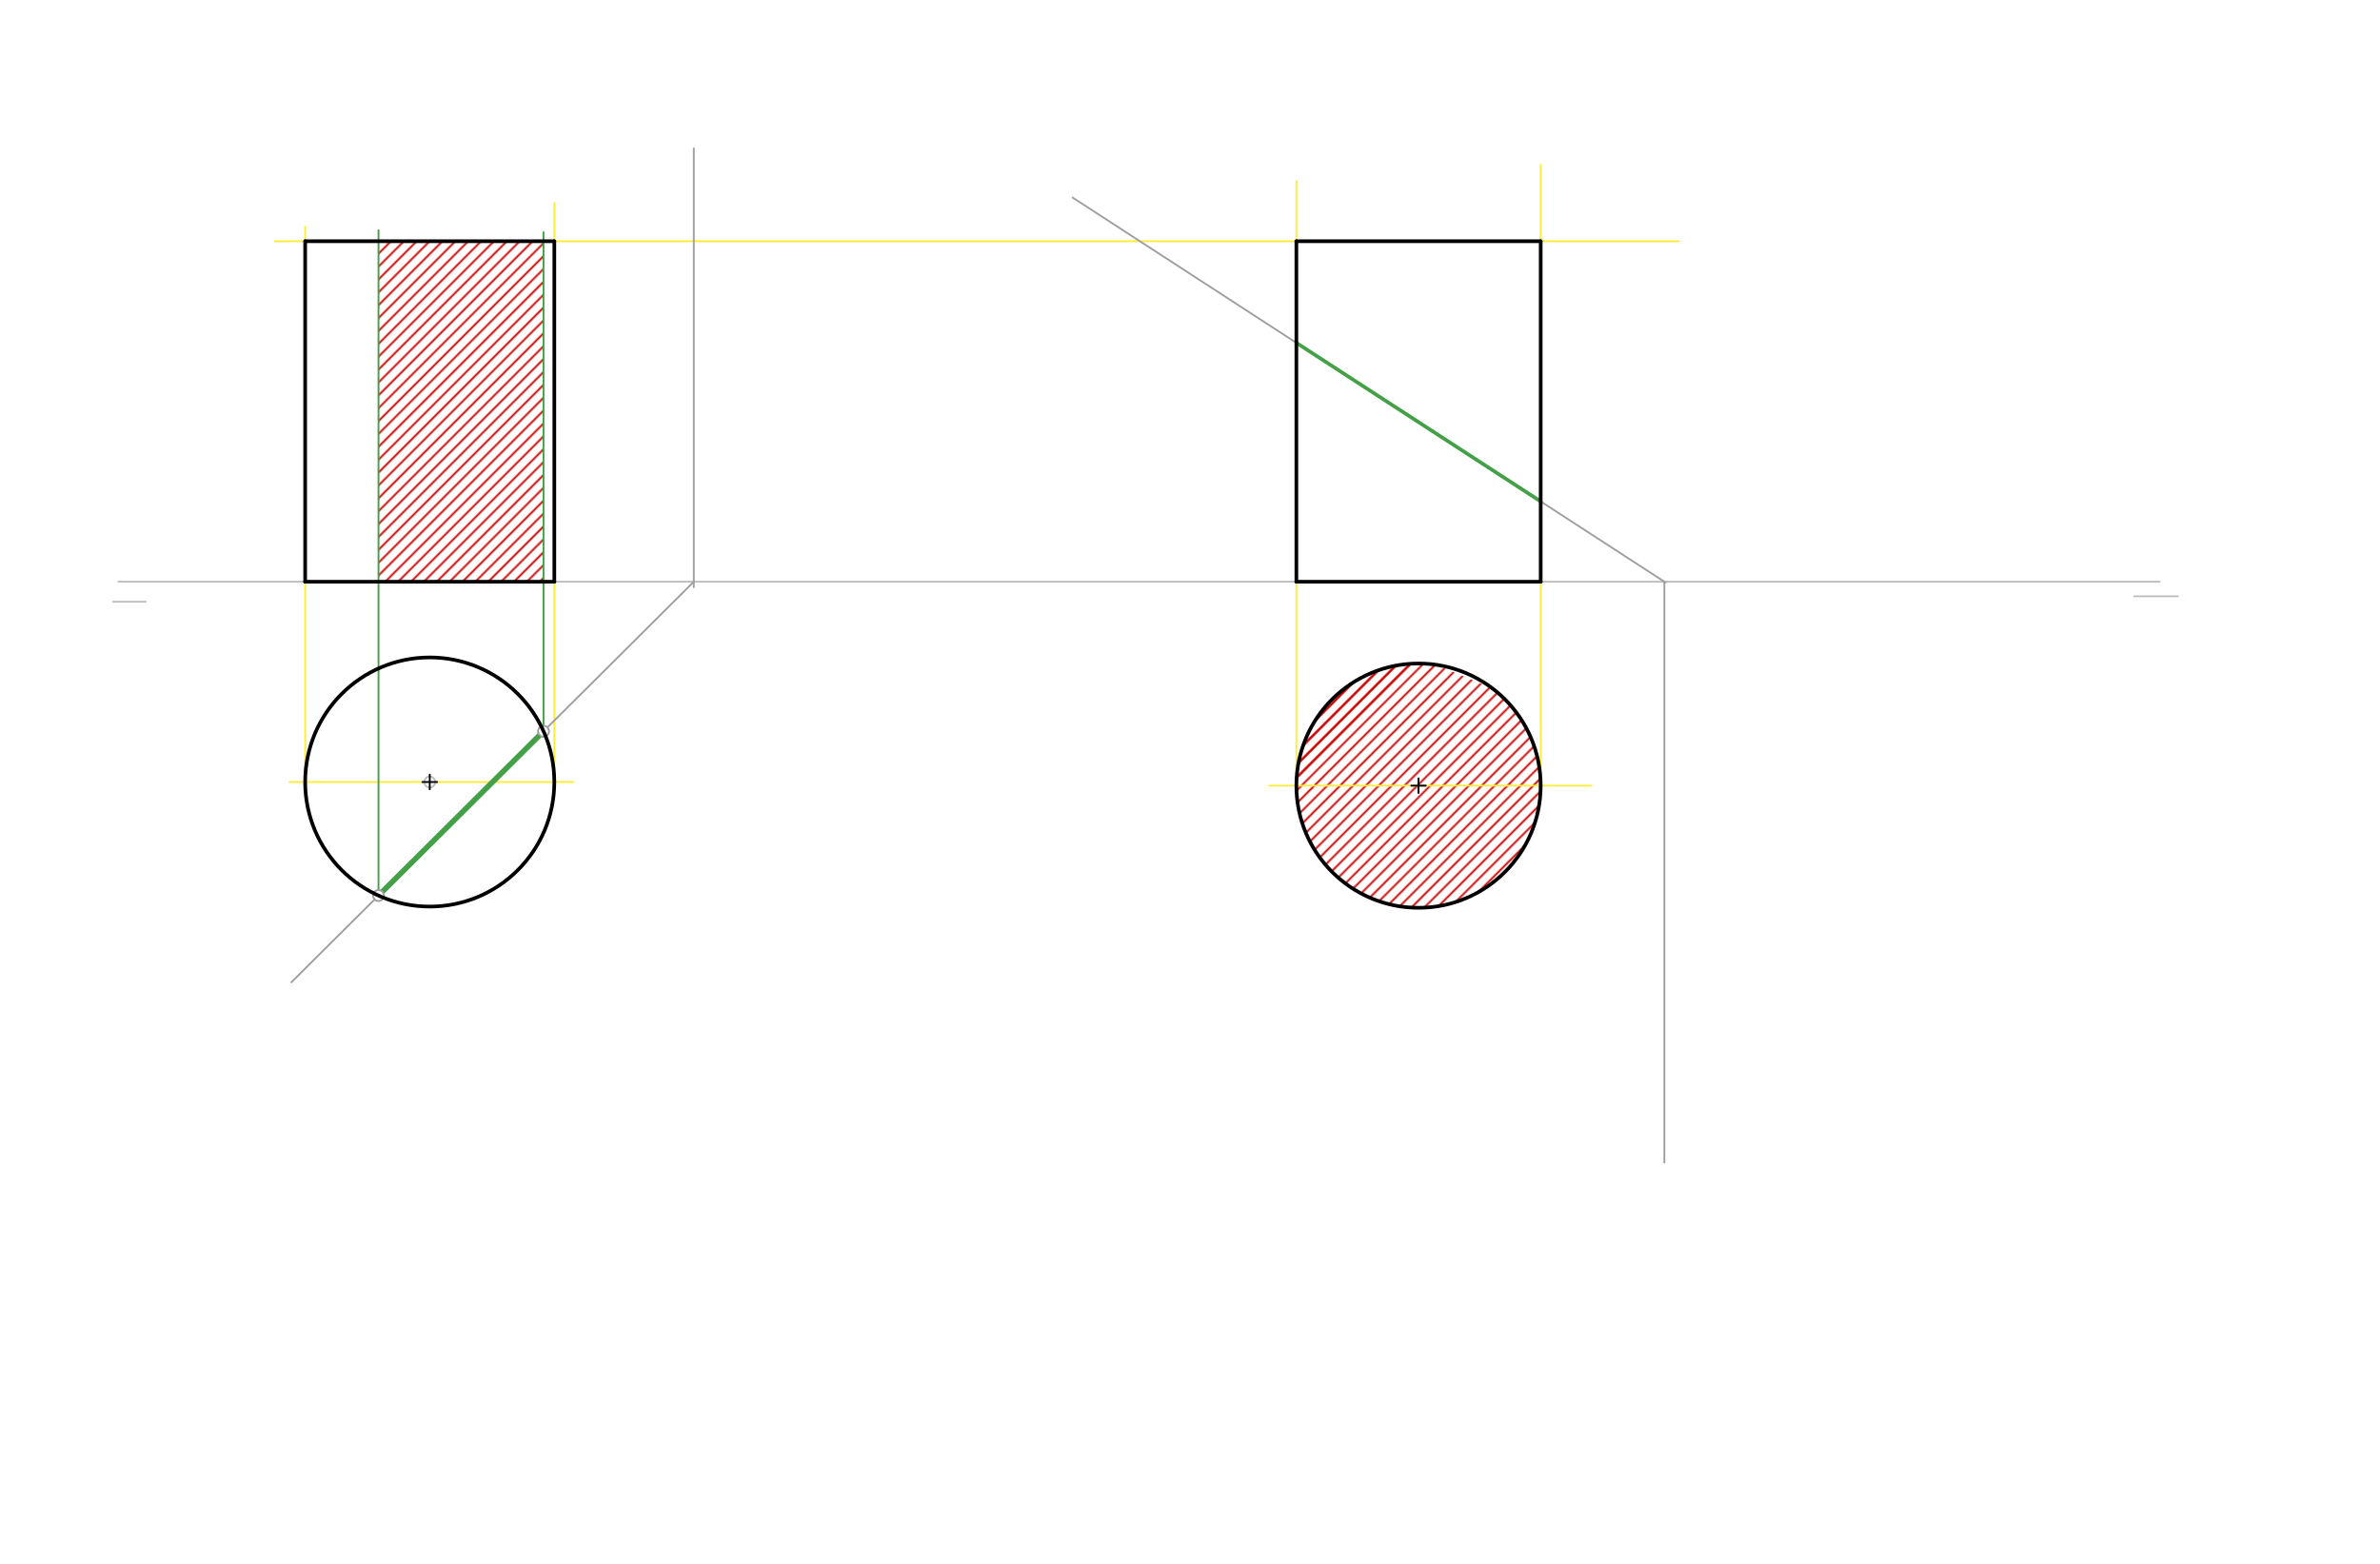 <svg xmlns="http://www.w3.org/2000/svg" class="svg--1it" height="100%" preserveAspectRatio="xMidYMid meet" viewBox="0 0 1307 859" width="100%"><defs><marker id="marker-arrow" markerHeight="16" markerUnits="userSpaceOnUse" markerWidth="24" orient="auto-start-reverse" refX="24" refY="4" viewBox="0 0 24 8"><path d="M 0 0 L 24 4 L 0 8 z" stroke="inherit"></path></marker></defs><g class="aux-layer--1FB"><g class="element--2qn"><defs><pattern height="5" id="fill_43_n9tej__pattern-stripes" patternTransform="rotate(-45)" patternUnits="userSpaceOnUse" width="5"><rect fill="#CC0000" height="1" transform="translate(0,0)" width="5"></rect></pattern></defs><g fill="url(#fill_43_n9tej__pattern-stripes)"><path d="M 207.861 132.483 L 298.482 132.483 L 298.482 319.483 L 207.861 319.483 L 207.861 132.483 Z" stroke="none"></path></g></g><g class="element--2qn"><defs><pattern height="5" id="fill_48_43e0n5__pattern-stripes" patternTransform="rotate(-45)" patternUnits="userSpaceOnUse" width="5"><rect fill="#CC0000" height="1" transform="translate(0,0)" width="5"></rect></pattern></defs><g fill="url(#fill_48_43e0n5__pattern-stripes)"><path d="M 711.918 431.483 L 711.918 431.483 L 711.918 431.483 A 67.082 67.082 0 0 1 776.998 364.431 L 711.918 431.483 A 67.082 67.082 0 0 1 776.998 364.431 Z" stroke="none"></path></g></g><g class="element--2qn"><defs><pattern height="5" id="fill_52_dvaxgd__pattern-stripes" patternTransform="rotate(-45)" patternUnits="userSpaceOnUse" width="5"><rect fill="#CC0000" height="1" transform="translate(0,0)" width="5"></rect></pattern></defs><g fill="url(#fill_52_dvaxgd__pattern-stripes)"><path d="M 819.411 377.939 L 819.411 377.939 L 819.411 377.939 A 67.082 67.082 0 1 1 788.487 365.076 L 819.411 377.939 Z" stroke="none"></path></g></g><g class="element--2qn"><line stroke="#BDBDBD" stroke-dasharray="none" stroke-linecap="round" stroke-width="1" x1="65" x2="374" y1="319.483" y2="319.483"></line></g><g class="element--2qn"><line stroke="#BDBDBD" stroke-dasharray="none" stroke-linecap="round" stroke-width="1" x1="374" x2="1186" y1="319.483" y2="319.483"></line></g><g class="element--2qn"><line stroke="#BDBDBD" stroke-dasharray="none" stroke-linecap="round" stroke-width="1" x1="62" x2="80" y1="330.483" y2="330.483"></line></g><g class="element--2qn"><line stroke="#BDBDBD" stroke-dasharray="none" stroke-linecap="round" stroke-width="1" x1="1172" x2="1196" y1="327.483" y2="327.483"></line></g><g class="element--2qn"><g class="center--1s5"><line x1="232" y1="429.483" x2="240" y2="429.483" stroke="#BDBDBD" stroke-width="1" stroke-linecap="round"></line><line x1="236" y1="425.483" x2="236" y2="433.483" stroke="#BDBDBD" stroke-width="1" stroke-linecap="round"></line><circle class="hit--230" cx="236" cy="429.483" r="4" stroke="none" fill="transparent"></circle></g><circle cx="236" cy="429.483" fill="none" r="68.411" stroke="#BDBDBD" stroke-dasharray="none" stroke-width="1"></circle></g><g class="element--2qn"><g class="center--1s5"><line x1="775" y1="431.483" x2="783" y2="431.483" stroke="#BDBDBD" stroke-width="1" stroke-linecap="round"></line><line x1="779" y1="427.483" x2="779" y2="435.483" stroke="#BDBDBD" stroke-width="1" stroke-linecap="round"></line><circle class="hit--230" cx="779" cy="431.483" r="4" stroke="none" fill="transparent"></circle></g><circle cx="779" cy="431.483" fill="none" r="67.082" stroke="#BDBDBD" stroke-dasharray="none" stroke-width="1"></circle></g><g class="element--2qn"><line stroke="#FFEB3B" stroke-dasharray="none" stroke-linecap="round" stroke-width="1" x1="236" x2="159" y1="429.483" y2="429.483"></line></g><g class="element--2qn"><line stroke="#FFEB3B" stroke-dasharray="none" stroke-linecap="round" stroke-width="1" x1="236" x2="315" y1="429.483" y2="429.483"></line></g><g class="element--2qn"><line stroke="#FFEB3B" stroke-dasharray="none" stroke-linecap="round" stroke-width="1" x1="779" x2="697" y1="431.483" y2="431.483"></line></g><g class="element--2qn"><line stroke="#FFEB3B" stroke-dasharray="none" stroke-linecap="round" stroke-width="1" x1="779" x2="874" y1="431.483" y2="431.483"></line></g><g class="element--2qn"><line stroke="#FFEB3B" stroke-dasharray="none" stroke-linecap="round" stroke-width="1" x1="167.589" x2="167.589" y1="429.483" y2="313.483"></line></g><g class="element--2qn"><line stroke="#FFEB3B" stroke-dasharray="none" stroke-linecap="round" stroke-width="1" x1="304.411" x2="304.411" y1="429.483" y2="314.483"></line></g><g class="element--2qn"><line stroke="#FFEB3B" stroke-dasharray="none" stroke-linecap="round" stroke-width="1" x1="711.918" x2="711.918" y1="431.483" y2="311.483"></line></g><g class="element--2qn"><line stroke="#FFEB3B" stroke-dasharray="none" stroke-linecap="round" stroke-width="1" x1="846.082" x2="846.082" y1="431.483" y2="313.483"></line></g><g class="element--2qn"><line stroke="#FFEB3B" stroke-dasharray="none" stroke-linecap="round" stroke-width="1" x1="167.589" x2="167.589" y1="319.483" y2="124.483"></line></g><g class="element--2qn"><line stroke="#FFEB3B" stroke-dasharray="none" stroke-linecap="round" stroke-width="1" x1="304.411" x2="304.411" y1="319.483" y2="111.483"></line></g><g class="element--2qn"><line stroke="#FFEB3B" stroke-dasharray="none" stroke-linecap="round" stroke-width="1" x1="711.918" x2="711.918" y1="319.483" y2="99.483"></line></g><g class="element--2qn"><line stroke="#FFEB3B" stroke-dasharray="none" stroke-linecap="round" stroke-width="1" x1="846.082" x2="846.082" y1="319.483" y2="90.483"></line></g><g class="element--2qn"><line stroke="#FFEB3B" stroke-dasharray="none" stroke-linecap="round" stroke-width="1" x1="151" x2="922" y1="132.483" y2="132.483"></line></g><g class="element--2qn"><line stroke="#9E9E9E" stroke-dasharray="none" stroke-linecap="round" stroke-width="1" x1="381" x2="381" y1="81.483" y2="322.483"></line></g><g class="element--2qn"><line stroke="#9E9E9E" stroke-dasharray="none" stroke-linecap="round" stroke-width="1" x1="381" x2="160" y1="319.483" y2="539.483"></line></g><g class="element--2qn"><line stroke="#9E9E9E" stroke-dasharray="none" stroke-linecap="round" stroke-width="1" x1="589" x2="914.643" y1="108.483" y2="319.901"></line></g><g class="element--2qn"><line stroke="#9E9E9E" stroke-dasharray="none" stroke-linecap="round" stroke-width="1" x1="914" x2="914" y1="319.483" y2="638.483"></line></g><g class="element--2qn"><line stroke="#43A047" stroke-dasharray="none" stroke-linecap="round" stroke-width="1" x1="298.482" x2="298.482" y1="401.628" y2="127.483"></line></g><g class="element--2qn"><line stroke="#43A047" stroke-dasharray="none" stroke-linecap="round" stroke-width="1" x1="207.861" x2="207.861" y1="491.839" y2="126.483"></line></g><g class="element--2qn"><line stroke="#43A047" stroke-dasharray="none" stroke-linecap="round" stroke-width="3" x1="207.861" x2="298.482" y1="491.839" y2="401.628"></line></g><g class="element--2qn"><line stroke="#43A047" stroke-dasharray="none" stroke-linecap="round" stroke-width="2" x1="711.918" x2="846.082" y1="188.285" y2="275.389"></line></g><g class="element--2qn"><circle cx="236" cy="429.483" r="3" stroke="#BDBDBD" stroke-width="1" fill="#ffffff"></circle>}</g><g class="element--2qn"><circle cx="207.861" cy="491.839" r="3" stroke="#9E9E9E" stroke-width="1" fill="#ffffff"></circle>}</g><g class="element--2qn"><circle cx="298.482" cy="401.628" r="3" stroke="#9E9E9E" stroke-width="1" fill="#ffffff"></circle>}</g></g><g class="main-layer--3Vd"><g class="element--2qn"><line stroke="#000000" stroke-dasharray="none" stroke-linecap="round" stroke-width="2" x1="167.589" x2="304.411" y1="319.483" y2="319.483"></line></g><g class="element--2qn"><line stroke="#000000" stroke-dasharray="none" stroke-linecap="round" stroke-width="2" x1="304.411" x2="304.411" y1="319.483" y2="132.483"></line></g><g class="element--2qn"><line stroke="#000000" stroke-dasharray="none" stroke-linecap="round" stroke-width="2" x1="304.411" x2="167.589" y1="132.483" y2="132.483"></line></g><g class="element--2qn"><line stroke="#000000" stroke-dasharray="none" stroke-linecap="round" stroke-width="2" x1="167.589" x2="167.589" y1="132.483" y2="319.483"></line></g><g class="element--2qn"><line stroke="#000000" stroke-dasharray="none" stroke-linecap="round" stroke-width="2" x1="711.918" x2="846.082" y1="132.483" y2="132.483"></line></g><g class="element--2qn"><line stroke="#000000" stroke-dasharray="none" stroke-linecap="round" stroke-width="2" x1="846.082" x2="846.082" y1="132.483" y2="319.483"></line></g><g class="element--2qn"><line stroke="#000000" stroke-dasharray="none" stroke-linecap="round" stroke-width="2" x1="846.082" x2="711.918" y1="319.483" y2="319.483"></line></g><g class="element--2qn"><line stroke="#000000" stroke-dasharray="none" stroke-linecap="round" stroke-width="2" x1="711.918" x2="711.918" y1="319.483" y2="132.483"></line></g><g class="element--2qn"><g class="center--1s5"><line x1="232" y1="429.483" x2="240" y2="429.483" stroke="#000000" stroke-width="1" stroke-linecap="round"></line><line x1="236" y1="425.483" x2="236" y2="433.483" stroke="#000000" stroke-width="1" stroke-linecap="round"></line><circle class="hit--230" cx="236" cy="429.483" r="4" stroke="none" fill="transparent"></circle></g><circle cx="236" cy="429.483" fill="none" r="68.411" stroke="#000000" stroke-dasharray="none" stroke-width="2"></circle></g><g class="element--2qn"><g class="center--1s5"><line x1="775" y1="431.483" x2="783" y2="431.483" stroke="#000000" stroke-width="1" stroke-linecap="round"></line><line x1="779" y1="427.483" x2="779" y2="435.483" stroke="#000000" stroke-width="1" stroke-linecap="round"></line><circle class="hit--230" cx="779" cy="431.483" r="4" stroke="none" fill="transparent"></circle></g><circle cx="779" cy="431.483" fill="none" r="67.082" stroke="#000000" stroke-dasharray="none" stroke-width="2"></circle></g></g><g class="snaps-layer--2PT"></g><g class="temp-layer--rAP"></g></svg>